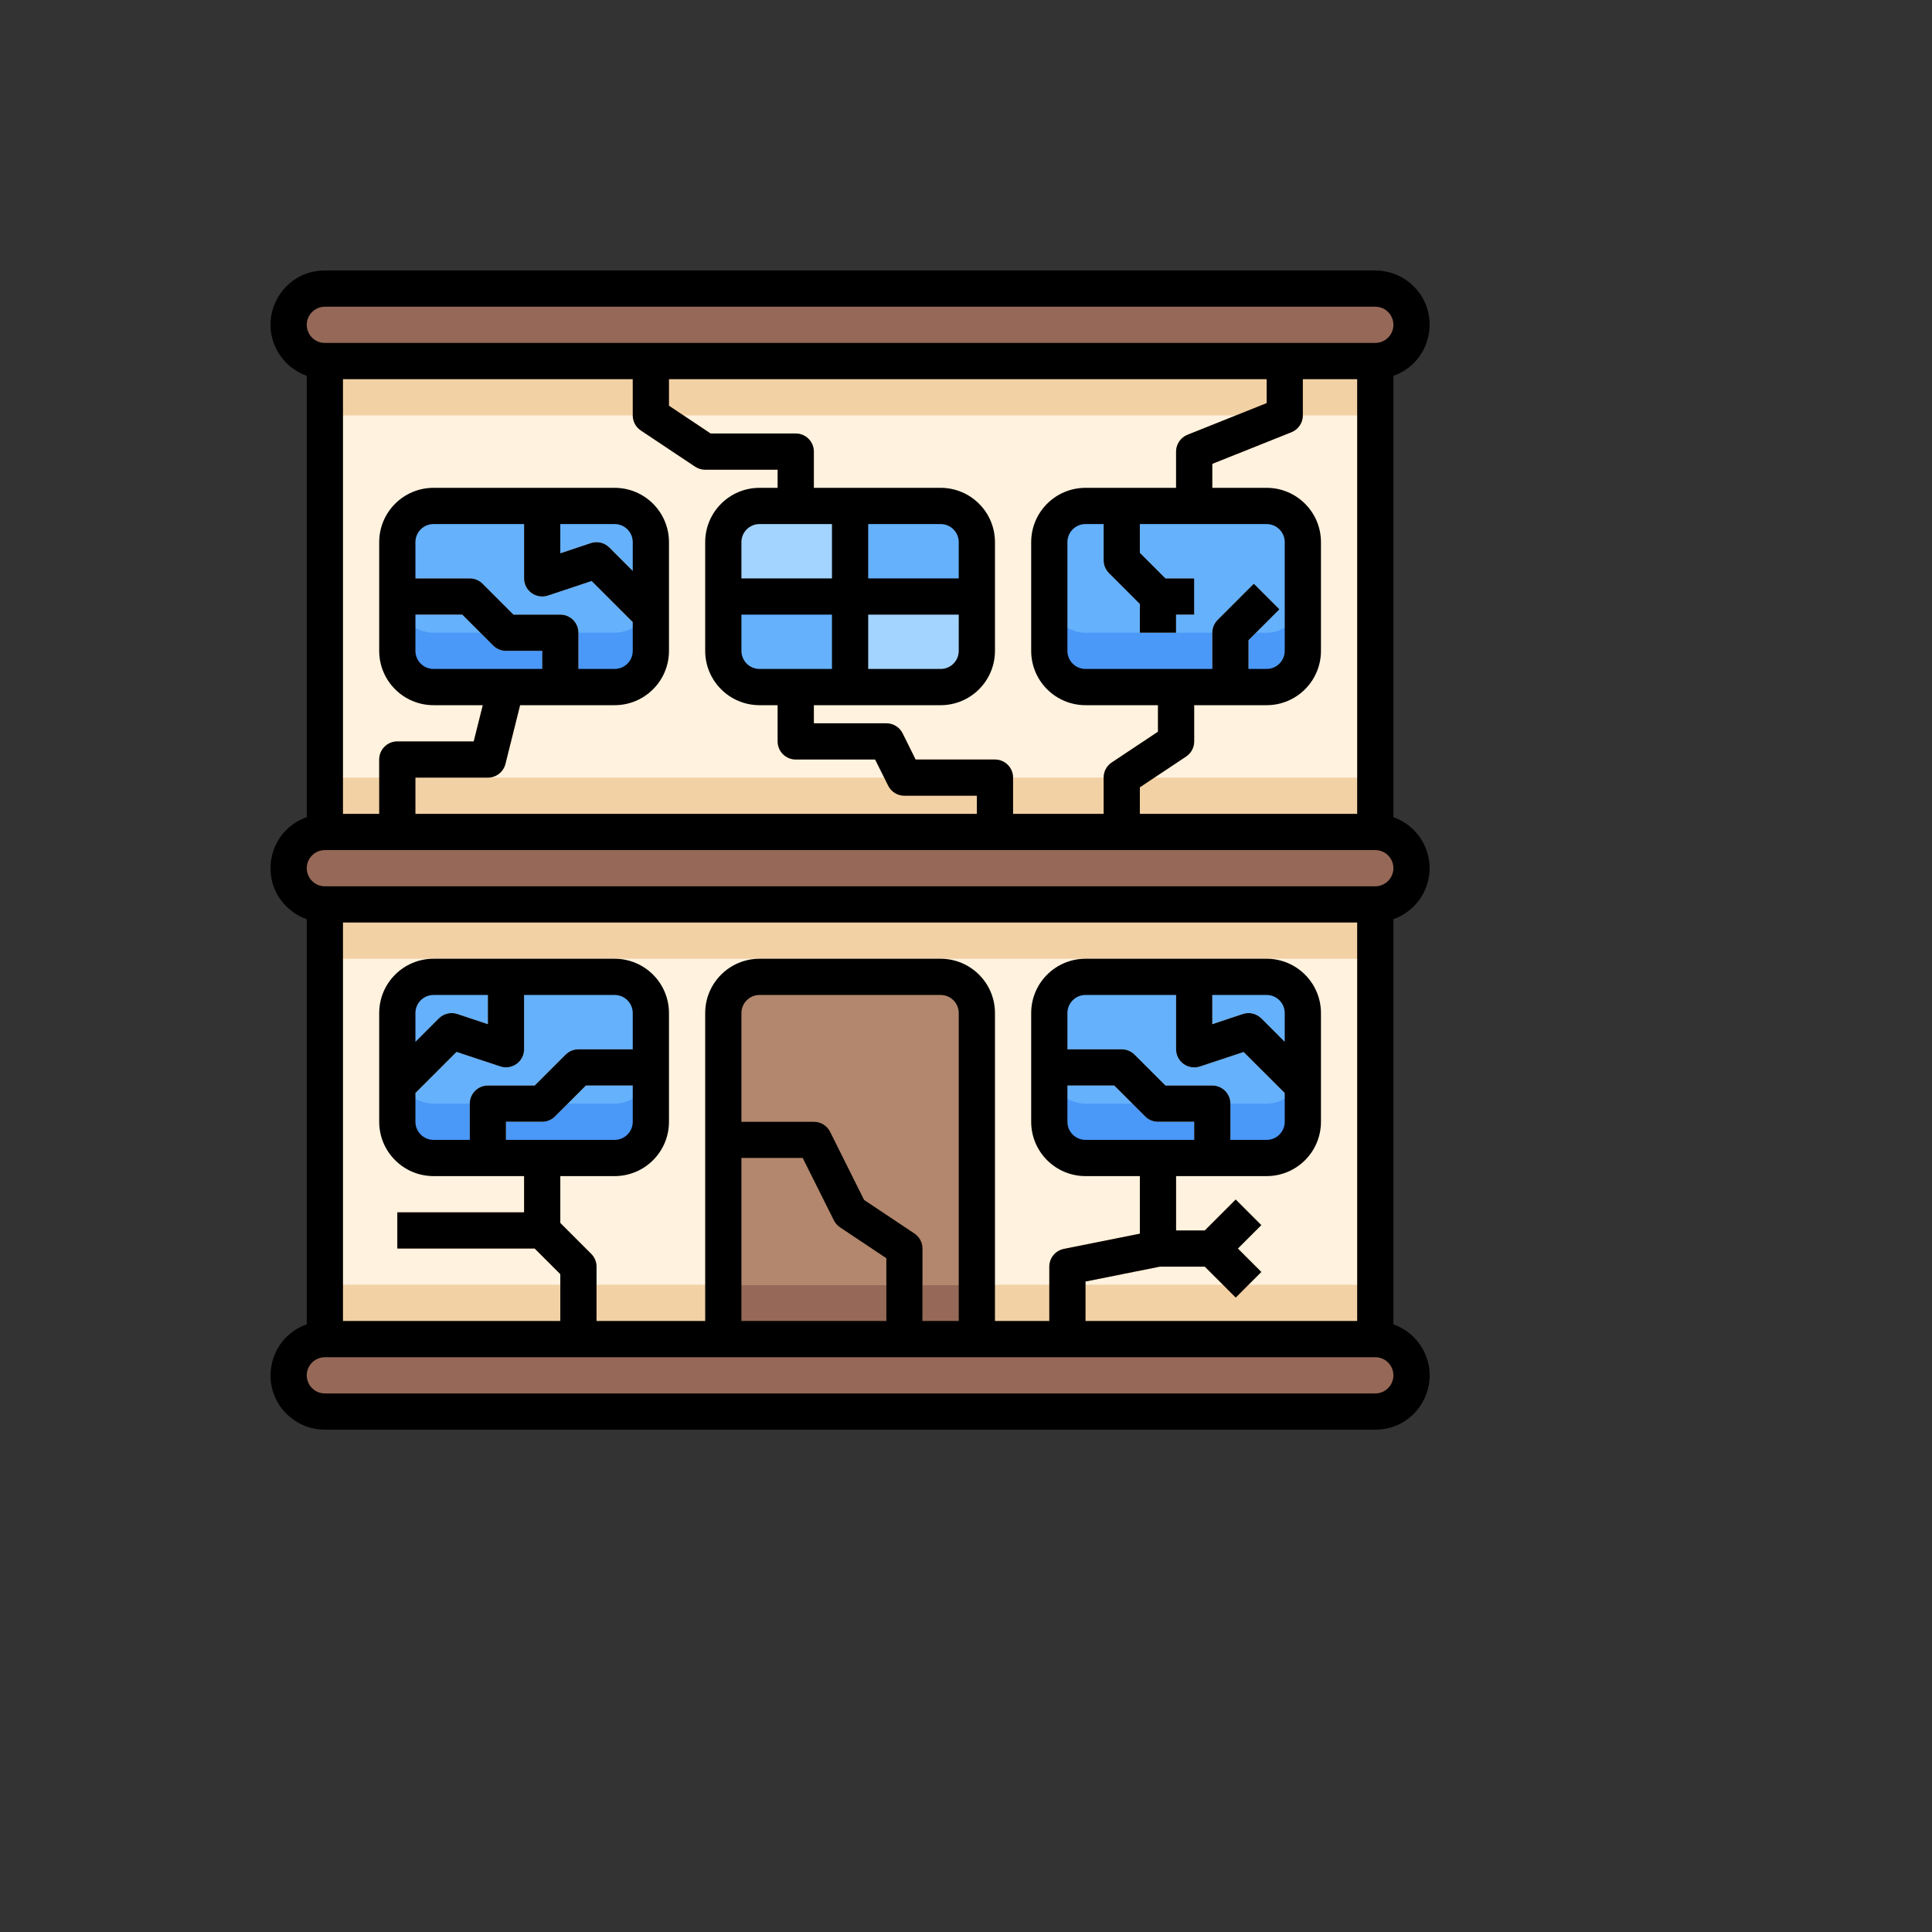 <svg xmlns="http://www.w3.org/2000/svg" version="1.1" xmlns:xlink="http://www.w3.org/1999/xlink" width="100%" height="100%" id="svgWorkerArea" viewBox="-25 -25 625 625" xmlns:idraw="https://idraw.muisca.co" style="background: white;"><rect x="-25" y="-25" width="625" height="625" fill="#333333" stroke="none"/><defs id="defsdoc"><pattern id="patternBool" x="0" y="0" width="10" height="10" patternUnits="userSpaceOnUse" patternTransform="rotate(35)"><circle cx="5" cy="5" r="4" style="stroke: none;fill: #ff000070;"></circle></pattern></defs><g id="fileImp-686393320" class="cosito"><path id="pathImp-3926970" class="grouped" style="fill:#65b1fc" d="M250 167.97C250 167.97 250 197.266 250 197.266 250 197.266 220.706 197.266 220.706 197.266 214.243 197.247 209.008 192.012 208.988 185.548 208.988 185.548 208.988 167.97 208.988 167.97 208.988 167.97 250 167.97 250 167.97M291.012 150.392C291.012 150.392 291.012 167.97 291.012 167.97 291.012 167.97 250 167.97 250 167.97 250 167.97 250 138.673 250 138.673 250 138.673 279.294 138.673 279.294 138.673 285.757 138.693 290.992 143.928 291.012 150.392 291.012 150.392 291.012 150.392 291.012 150.392"></path><path id="pathImp-170837710" class="grouped" style="fill:#a3d4ff" d="M291.012 167.97C291.012 167.97 291.012 185.548 291.012 185.548 290.992 192.012 285.757 197.247 279.294 197.266 279.294 197.266 250 197.266 250 197.266 250 197.266 250 167.97 250 167.97 250 167.97 291.012 167.97 291.012 167.97M250 138.673C250 138.673 250 167.97 250 167.97 250 167.97 208.988 167.97 208.988 167.97 208.988 167.97 208.988 150.392 208.988 150.392 209.008 143.928 214.243 138.693 220.706 138.673 220.706 138.673 250 138.673 250 138.673"></path><path id="pathImp-381471311" class="grouped" style="fill:#b2876d" d="M291.012 302.734C291.012 302.734 291.012 408.201 291.012 408.201 291.012 408.201 208.988 408.201 208.988 408.201 208.988 408.201 208.988 302.734 208.988 302.734 209.008 296.27 214.243 291.034 220.706 291.015 220.706 291.015 279.294 291.015 279.294 291.015 285.757 291.034 290.992 296.27 291.012 302.734 291.012 302.734 291.012 302.734 291.012 302.734"></path><path id="rectImp-793489039" class="grouped" style="fill:#65b1fc" d="M314.447 150.392C314.447 144.024 319.797 138.673 326.164 138.673 326.164 138.673 384.752 138.673 384.752 138.673 391.12 138.673 396.47 144.024 396.47 150.392 396.47 150.392 396.47 185.548 396.47 185.548 396.47 191.916 391.12 197.266 384.752 197.266 384.752 197.266 326.164 197.266 326.164 197.266 319.797 197.266 314.447 191.916 314.447 185.548 314.447 185.548 314.447 150.392 314.447 150.392 314.447 150.392 314.447 150.392 314.447 150.392"></path><path id="rectImp-300310122" class="grouped" style="fill:#65b1fc" d="M314.447 302.734C314.447 296.366 319.797 291.015 326.164 291.015 326.164 291.015 384.752 291.015 384.752 291.015 391.12 291.015 396.47 296.366 396.47 302.734 396.47 302.734 396.47 337.889 396.47 337.889 396.47 344.257 391.12 349.608 384.752 349.608 384.752 349.608 326.164 349.608 326.164 349.608 319.797 349.608 314.447 344.257 314.447 337.889 314.447 337.889 314.447 302.734 314.447 302.734 314.447 302.734 314.447 302.734 314.447 302.734"></path><path id="pathImp-137603955" class="grouped" style="fill:#4a98f7" d="M384.752 332.03C384.752 332.03 326.164 332.03 326.164 332.03 319.701 332.011 314.466 326.775 314.447 320.311 314.447 320.312 314.447 337.889 314.447 337.889 314.466 344.353 319.701 349.589 326.164 349.608 326.164 349.608 384.752 349.608 384.752 349.608 391.216 349.589 396.451 344.353 396.47 337.889 396.47 337.889 396.47 320.312 396.47 320.311 396.451 326.775 391.216 332.011 384.752 332.03 384.752 332.03 384.752 332.03 384.752 332.03M384.752 179.689C384.752 179.689 326.164 179.689 326.164 179.689 319.701 179.669 314.466 174.434 314.447 167.97 314.447 167.97 314.447 185.548 314.447 185.548 314.466 192.012 319.701 197.247 326.164 197.266 326.164 197.266 384.752 197.266 384.752 197.266 391.216 197.247 396.451 192.012 396.47 185.548 396.47 185.548 396.47 167.97 396.47 167.97 396.451 174.434 391.216 179.669 384.752 179.689 384.752 179.689 384.752 179.689 384.752 179.689"></path><path id="rectImp-288314598" class="grouped" style="fill:#65b1fc" d="M103.53 302.734C103.53 296.366 108.88 291.015 115.248 291.015 115.248 291.015 173.836 291.015 173.836 291.015 180.203 291.015 185.553 296.366 185.553 302.734 185.553 302.734 185.553 337.889 185.553 337.889 185.553 344.257 180.203 349.608 173.836 349.608 173.836 349.608 115.248 349.608 115.248 349.608 108.88 349.608 103.53 344.257 103.53 337.889 103.53 337.889 103.53 302.734 103.53 302.734 103.53 302.734 103.53 302.734 103.53 302.734"></path><path id="rectImp-554319370" class="grouped" style="fill:#65b1fc" d="M103.53 150.392C103.53 144.024 108.88 138.673 115.248 138.673 115.248 138.673 173.836 138.673 173.836 138.673 180.203 138.673 185.553 144.024 185.553 150.392 185.553 150.392 185.553 185.548 185.553 185.548 185.553 191.916 180.203 197.266 173.836 197.266 173.836 197.266 115.248 197.266 115.248 197.266 108.88 197.266 103.53 191.916 103.53 185.548 103.53 185.548 103.53 150.392 103.53 150.392 103.53 150.392 103.53 150.392 103.53 150.392"></path><path id="pathImp-122723919" class="grouped" style="fill:#966857" d="M428.166 71.819C430.392 73.99 431.639 76.972 431.623 80.081 431.604 86.545 426.369 91.78 419.905 91.799 419.905 91.799 80.095 91.799 80.095 91.799 76.986 91.816 74.004 90.568 71.834 88.342 69.608 86.171 68.361 83.19 68.377 80.081 68.396 73.617 73.631 68.381 80.095 68.362 80.095 68.362 419.905 68.362 419.905 68.362 423.014 68.346 425.996 69.593 428.166 71.819 428.166 71.819 428.166 71.819 428.166 71.819M419.905 244.141C426.357 244.189 431.575 249.407 431.623 255.859 431.604 262.323 426.369 267.559 419.905 267.578 419.905 267.578 80.095 267.578 80.095 267.578 76.986 267.594 74.004 266.347 71.834 264.121 69.608 261.95 68.361 258.968 68.377 255.859 68.396 249.395 73.631 244.16 80.095 244.141 80.095 244.141 419.905 244.141 419.905 244.141M419.905 408.201C426.357 408.249 431.575 413.467 431.623 419.919 431.604 426.383 426.369 431.619 419.905 431.638 419.905 431.638 80.095 431.638 80.095 431.638 76.986 431.654 74.004 430.407 71.834 428.181 69.608 426.01 68.361 423.028 68.377 419.919 68.396 413.455 73.631 408.22 80.095 408.201 80.095 408.201 419.905 408.201 419.905 408.201 419.905 408.201 419.905 408.201 419.905 408.201"></path><path id="pathImp-742436787" class="grouped" style="fill:#fff2de" d="M419.905 267.578C419.905 267.578 419.905 408.201 419.905 408.201 419.905 408.201 291.012 408.201 291.012 408.201 291.012 408.201 291.012 302.734 291.012 302.734 290.992 296.27 285.757 291.034 279.294 291.015 279.294 291.015 220.706 291.015 220.706 291.015 214.243 291.034 209.008 296.27 208.988 302.734 208.988 302.734 208.988 408.201 208.988 408.201 208.988 408.201 80.095 408.201 80.095 408.201 80.095 408.201 80.095 267.578 80.095 267.578 80.095 267.578 419.905 267.578 419.905 267.578M396.47 337.889C396.47 337.889 396.47 302.734 396.47 302.734 396.451 296.27 391.216 291.034 384.752 291.015 384.752 291.015 326.164 291.015 326.164 291.015 319.701 291.034 314.466 296.27 314.447 302.734 314.447 302.734 314.447 337.889 314.447 337.889 314.466 344.353 319.701 349.589 326.164 349.608 326.164 349.608 384.752 349.608 384.752 349.608 391.216 349.589 396.451 344.353 396.47 337.889 396.47 337.889 396.47 337.889 396.47 337.889M185.553 337.889C185.553 337.889 185.553 302.734 185.553 302.734 185.534 296.27 180.299 291.034 173.836 291.015 173.836 291.015 115.248 291.015 115.248 291.015 108.784 291.034 103.549 296.27 103.53 302.734 103.53 302.734 103.53 337.889 103.53 337.889 103.549 344.353 108.784 349.589 115.248 349.608 115.248 349.608 173.836 349.608 173.836 349.608 180.299 349.589 185.534 344.353 185.553 337.889 185.553 337.889 185.553 337.889 185.553 337.889M419.905 91.799C419.905 91.799 419.905 244.141 419.905 244.141 419.905 244.141 80.095 244.141 80.095 244.141 80.095 244.141 80.095 91.799 80.095 91.799 80.095 91.799 419.905 91.799 419.905 91.799M396.47 185.548C396.47 185.548 396.47 150.392 396.47 150.392 396.451 143.928 391.216 138.693 384.752 138.673 384.752 138.673 326.164 138.673 326.164 138.673 319.701 138.693 314.466 143.928 314.447 150.392 314.447 150.392 314.447 185.548 314.447 185.548 314.466 192.012 319.701 197.247 326.164 197.266 326.164 197.266 384.752 197.266 384.752 197.266 391.216 197.247 396.451 192.012 396.47 185.548 396.47 185.548 396.47 185.548 396.47 185.548M291.012 185.548C291.012 185.548 291.012 150.392 291.012 150.392 290.992 143.928 285.757 138.693 279.294 138.673 279.294 138.673 220.706 138.673 220.706 138.673 214.243 138.693 209.008 143.928 208.988 150.392 208.988 150.392 208.988 185.548 208.988 185.548 209.008 192.012 214.243 197.247 220.706 197.266 220.706 197.266 279.294 197.266 279.294 197.266 285.757 197.247 290.992 192.012 291.012 185.548 291.012 185.548 291.012 185.548 291.012 185.548M185.553 185.548C185.553 185.548 185.553 150.392 185.553 150.392 185.534 143.928 180.299 138.693 173.836 138.673 173.836 138.673 115.248 138.673 115.248 138.673 108.784 138.693 103.549 143.928 103.53 150.392 103.53 150.392 103.53 185.548 103.53 185.548 103.549 192.012 108.784 197.247 115.248 197.266 115.248 197.266 173.836 197.266 173.836 197.266 180.299 197.247 185.534 192.012 185.553 185.548 185.553 185.548 185.553 185.548 185.553 185.548"></path><path id="pathImp-381069630" class="grouped" style="fill:#4a98f7" d="M173.836 332.03C173.836 332.03 115.248 332.03 115.248 332.03 108.784 332.011 103.549 326.775 103.53 320.311 103.53 320.312 103.53 337.889 103.53 337.889 103.549 344.353 108.784 349.589 115.248 349.608 115.248 349.608 173.836 349.608 173.836 349.608 180.299 349.589 185.534 344.353 185.553 337.889 185.553 337.889 185.553 320.312 185.553 320.311 185.534 326.775 180.299 332.011 173.836 332.03 173.836 332.03 173.836 332.03 173.836 332.03M173.836 179.689C173.836 179.689 115.248 179.689 115.248 179.689 108.784 179.669 103.549 174.434 103.53 167.97 103.53 167.97 103.53 185.548 103.53 185.548 103.549 192.012 108.784 197.247 115.248 197.266 115.248 197.266 173.836 197.266 173.836 197.266 180.299 197.247 185.534 192.012 185.553 185.548 185.553 185.548 185.553 167.97 185.553 167.97 185.534 174.434 180.299 179.669 173.836 179.689 173.836 179.689 173.836 179.689 173.836 179.689"></path><path id="pathImp-654400166" class="grouped" style="fill:#f2d1a5" d="M80.095 226.563C80.095 226.563 419.905 226.563 419.905 226.563 419.905 226.563 419.905 244.141 419.905 244.141 419.905 244.141 80.095 244.141 80.095 244.141 80.095 244.141 80.095 226.563 80.095 226.563M80.095 91.799C80.095 91.799 419.905 91.799 419.905 91.799 419.905 91.799 419.905 109.377 419.905 109.377 419.905 109.377 80.095 109.377 80.095 109.377 80.095 109.377 80.095 91.799 80.095 91.799M80.095 267.578C80.095 267.578 419.905 267.578 419.905 267.578 419.905 267.578 419.905 285.156 419.905 285.156 419.905 285.156 80.095 285.156 80.095 285.156 80.095 285.156 80.095 267.578 80.095 267.578M80.095 390.623C80.095 390.623 419.905 390.623 419.905 390.623 419.905 390.623 419.905 408.201 419.905 408.201 419.905 408.201 80.095 408.201 80.095 408.201 80.095 408.201 80.095 390.623 80.095 390.623"></path><path id="pathImp-92113592" class="grouped" style="fill:#966857" d="M208.988 390.623C208.988 390.623 291.012 390.623 291.012 390.623 291.012 390.623 291.012 408.201 291.012 408.201 291.012 408.201 208.988 408.201 208.988 408.201 208.988 408.201 208.988 390.623 208.988 390.623"></path><path id="pathImp-491966820" class="grouped" style="fill:#dbeeff" d="M134.541 183.831C135.639 184.93 137.129 185.547 138.683 185.548 138.683 185.548 150.4 185.548 150.4 185.548 150.4 185.548 150.4 197.266 150.4 197.266 150.4 197.266 162.118 197.266 162.118 197.266 162.118 197.266 162.118 179.689 162.118 179.689 162.118 176.452 159.495 173.829 156.259 173.829 156.259 173.829 141.108 173.829 141.108 173.829 141.108 173.829 131.107 163.827 131.107 163.827 130.009 162.729 128.519 162.111 126.965 162.111 126.965 162.111 103.53 162.111 103.53 162.111 103.53 162.111 103.53 173.829 103.53 173.829 103.53 173.829 124.54 173.829 124.54 173.829 124.54 173.829 134.541 183.831 134.541 183.831M185.553 182.149C185.553 182.149 180.808 177.403 180.808 177.403 180.808 177.403 166.395 162.931 166.395 162.931 166.395 162.931 152.275 167.677 152.275 167.677 150.488 168.267 148.526 167.961 147.002 166.857 145.453 165.774 144.533 164.001 144.542 162.111 144.542 162.111 144.542 138.673 144.542 138.673 144.542 138.673 156.259 138.673 156.259 138.673 156.259 138.673 156.259 153.966 156.259 153.966 156.259 153.966 166.102 150.685 166.102 150.685 168.218 149.975 170.553 150.519 172.137 152.091 172.137 152.091 185.553 165.509 185.553 165.509 185.553 165.509 185.553 182.149 185.553 182.149M157.976 316.169C157.976 316.169 147.975 326.171 147.975 326.171 147.975 326.171 132.824 326.171 132.824 326.171 129.588 326.171 126.965 328.794 126.965 332.03 126.965 332.03 126.965 349.608 126.965 349.608 126.965 349.608 138.683 349.608 138.683 349.608 138.683 349.608 138.683 337.889 138.683 337.889 138.683 337.889 150.4 337.889 150.4 337.889 151.954 337.889 153.444 337.272 154.542 336.173 154.542 336.173 164.543 326.171 164.543 326.171 164.543 326.171 185.553 326.171 185.553 326.171 185.553 326.171 185.553 314.452 185.553 314.452 185.553 314.452 162.118 314.452 162.118 314.452 160.564 314.453 159.074 315.07 157.976 316.169 157.976 316.169 157.976 316.169 157.976 316.169M122.688 315.296C122.688 315.296 136.831 319.983 136.831 319.983 140.614 321.243 144.523 318.439 144.542 314.452 144.542 314.452 144.542 291.015 144.542 291.015 144.542 291.015 132.824 291.015 132.824 291.015 132.824 291.015 132.824 306.325 132.824 306.325 132.824 306.325 122.958 303.032 122.958 303.032 120.853 302.332 118.533 302.881 116.964 304.45 116.964 304.45 99.388 322.028 99.388 322.028 99.388 322.028 107.672 330.313 107.672 330.313 107.672 330.313 122.688 315.296 122.688 315.296M345.457 336.173C346.556 337.272 348.046 337.889 349.6 337.889 349.6 337.889 361.317 337.889 361.317 337.889 361.317 337.889 361.317 349.608 361.317 349.608 361.317 349.608 373.035 349.608 373.035 349.608 373.035 349.608 373.035 332.03 373.035 332.03 373.035 328.794 370.412 326.171 367.176 326.171 367.176 326.171 352.025 326.171 352.025 326.171 352.025 326.171 342.024 316.169 342.024 316.169 340.926 315.07 339.436 314.453 337.882 314.452 337.882 314.452 314.447 314.452 314.447 314.452 314.447 314.452 314.447 326.171 314.447 326.171 314.447 326.171 335.457 326.171 335.457 326.171 335.457 326.171 345.457 336.173 345.457 336.173M383.036 304.45C381.467 302.881 379.147 302.332 377.042 303.032 377.042 303.032 367.176 306.325 367.176 306.325 367.176 306.325 367.176 291.015 367.176 291.015 367.176 291.015 355.459 291.015 355.459 291.015 355.459 291.015 355.459 314.452 355.459 314.452 355.457 318.452 359.375 321.276 363.169 320.013 363.169 320.013 377.312 315.325 377.312 315.325 377.312 315.325 392.328 330.343 392.328 330.342 392.328 330.343 400.612 322.058 400.612 322.058 400.612 322.058 383.036 304.45 383.036 304.45M343.741 170.396C343.741 170.396 343.741 179.689 343.741 179.689 343.741 179.689 355.459 179.689 355.459 179.689 355.459 179.689 355.459 173.829 355.459 173.829 355.459 173.829 361.317 173.829 361.317 173.829 361.317 173.829 361.317 162.111 361.317 162.111 361.317 162.111 352.025 162.111 352.025 162.111 352.025 162.111 343.741 153.826 343.741 153.826 343.741 153.826 343.741 138.673 343.741 138.673 343.741 138.673 332.023 138.673 332.023 138.673 332.023 138.673 332.023 156.251 332.023 156.251 332.024 157.805 332.641 159.295 333.74 160.394 333.74 160.394 343.741 170.396 343.741 170.396M367.176 179.689C367.176 179.689 367.176 191.407 367.176 191.407 367.176 191.407 378.894 191.407 378.894 191.407 378.894 191.407 378.894 182.114 378.894 182.114 378.894 182.114 388.895 172.113 388.895 172.113 388.895 172.113 380.61 163.827 380.61 163.827 380.61 163.827 368.893 175.546 368.893 175.546 367.794 176.645 367.177 178.135 367.176 179.689 367.176 179.689 367.176 179.689 367.176 179.689"></path><path id="pathImp-263149042" class="grouped" style="fill:#f2bb88" d="M226.565 138.673C226.565 138.673 238.282 138.673 238.282 138.673 238.282 138.673 238.282 121.096 238.282 121.096 238.282 117.86 235.659 115.236 232.424 115.236 232.424 115.236 204.887 115.236 204.887 115.236 204.887 115.236 191.412 106.242 191.412 106.242 191.412 106.242 191.412 91.799 191.412 91.799 191.412 91.799 179.694 91.799 179.694 91.799 179.694 91.799 179.694 109.377 179.694 109.377 179.694 111.336 180.672 113.165 182.302 114.252 182.302 114.252 199.878 125.971 199.878 125.971 200.842 126.611 201.972 126.953 203.13 126.955 203.13 126.955 226.565 126.955 226.565 126.955 226.565 126.955 226.565 138.673 226.565 138.673M296.87 220.703C296.87 220.704 271.197 220.704 271.197 220.703 271.197 220.704 266.991 212.225 266.991 212.225 265.993 210.229 263.949 208.973 261.718 208.985 261.718 208.985 238.282 208.985 238.282 208.985 238.282 208.985 238.282 197.266 238.282 197.266 238.282 197.266 226.565 197.266 226.565 197.266 226.565 197.266 226.565 214.844 226.565 214.844 226.565 218.08 229.188 220.704 232.424 220.703 232.424 220.704 258.097 220.704 258.097 220.703 258.097 220.704 262.333 229.182 262.333 229.182 263.325 231.169 265.356 232.423 267.576 232.422 267.576 232.422 291.012 232.422 291.012 232.422 291.012 232.422 291.012 244.141 291.012 244.141 291.012 244.141 302.729 244.141 302.729 244.141 302.729 244.141 302.729 226.563 302.729 226.563 302.729 223.327 300.106 220.704 296.87 220.703 296.87 220.704 296.87 220.704 296.87 220.703M367.176 125.062C367.176 125.062 392.791 114.82 392.791 114.82 395.015 113.929 396.472 111.773 396.47 109.377 396.47 109.377 396.47 91.799 396.47 91.799 396.47 91.799 384.752 91.799 384.752 91.799 384.752 91.799 384.752 105.41 384.752 105.41 384.752 105.41 359.138 115.652 359.138 115.652 356.914 116.544 355.457 118.7 355.459 121.096 355.459 121.096 355.459 138.673 355.459 138.673 355.459 138.673 367.176 138.673 367.176 138.673 367.176 138.673 367.176 125.062 367.176 125.062M343.741 229.698C343.741 229.698 358.71 219.737 358.71 219.737 360.345 218.646 361.324 216.809 361.317 214.844 361.317 214.844 361.317 197.266 361.317 197.266 361.317 197.266 349.6 197.266 349.6 197.266 349.6 197.266 349.6 211.71 349.6 211.709 349.6 211.71 334.63 221.67 334.63 221.67 332.996 222.761 332.017 224.598 332.023 226.563 332.023 226.563 332.023 244.141 332.023 244.141 332.023 244.141 343.741 244.141 343.741 244.141 343.741 244.141 343.741 229.698 343.741 229.698M109.389 226.563C109.389 226.563 132.824 226.563 132.824 226.563 135.511 226.563 137.854 224.734 138.507 222.127 138.507 222.127 144.366 198.69 144.366 198.69 144.366 198.69 133 195.843 133 195.843 133 195.843 128.248 214.844 128.248 214.844 128.248 214.844 103.53 214.844 103.53 214.844 100.294 214.844 97.671 217.468 97.671 220.703 97.671 220.704 97.671 244.141 97.671 244.141 97.671 244.141 109.389 244.141 109.389 244.141 109.389 244.141 109.389 226.563 109.389 226.563M374.752 363.043C374.752 363.043 364.75 373.045 364.75 373.045 364.75 373.045 355.459 373.045 355.459 373.045 355.459 373.045 355.459 349.608 355.459 349.608 355.459 349.608 343.741 349.608 343.741 349.608 343.741 349.608 343.741 374.1 343.741 374.1 343.741 374.1 319.134 379.022 319.134 379.022 316.406 379.579 314.446 381.979 314.447 384.764 314.447 384.764 314.447 408.201 314.447 408.201 314.447 408.201 326.164 408.201 326.164 408.201 326.164 408.201 326.164 389.568 326.164 389.568 326.164 389.568 350.186 384.764 350.186 384.764 350.186 384.764 364.756 384.764 364.756 384.764 364.756 384.764 374.757 394.765 374.757 394.765 374.757 394.765 383.042 386.48 383.042 386.48 383.042 386.48 375.46 378.904 375.46 378.904 375.46 378.904 383.036 371.328 383.036 371.328 383.036 371.328 374.752 363.043 374.752 363.043M156.259 370.619C156.259 370.619 156.259 349.608 156.259 349.608 156.259 349.608 144.542 349.608 144.542 349.608 144.542 349.608 144.542 367.186 144.542 367.186 144.542 367.186 103.53 367.186 103.53 367.186 103.53 367.186 103.53 378.904 103.53 378.904 103.53 378.904 147.975 378.904 147.975 378.904 147.975 378.904 156.259 387.189 156.259 387.189 156.259 387.189 156.259 408.201 156.259 408.201 156.259 408.201 167.977 408.201 167.977 408.201 167.977 408.201 167.977 384.764 167.977 384.764 167.976 383.21 167.359 381.72 166.26 380.621 166.26 380.621 156.259 370.619 156.259 370.619M270.828 374.029C270.828 374.029 254.547 363.172 254.547 363.172 254.547 363.172 243.555 341.13 243.555 341.13 242.558 339.133 240.513 337.877 238.282 337.889 238.282 337.889 208.988 337.889 208.988 337.889 208.988 337.889 208.988 349.608 208.988 349.608 208.988 349.608 234.662 349.608 234.662 349.608 234.662 349.608 244.756 369.805 244.756 369.805 245.215 370.716 245.901 371.493 246.748 372.061 246.748 372.061 261.718 382.039 261.718 382.039 261.718 382.039 261.718 408.201 261.718 408.201 261.718 408.201 273.435 408.201 273.435 408.201 273.435 408.201 273.435 378.904 273.435 378.904 273.435 376.946 272.457 375.116 270.828 374.029 270.828 374.029 270.828 374.029 270.828 374.029"></path><path id="pathImp-574557027" class="grouped" d="M437.482 255.859C437.451 248.437 432.762 241.834 425.764 239.359 425.764 239.36 425.764 96.58 425.764 96.58 438.496 92.096 441.599 75.509 431.349 66.724 428.163 63.992 424.102 62.495 419.905 62.503 419.905 62.503 80.095 62.503 80.095 62.503 66.596 62.477 58.132 77.075 64.859 88.779 66.951 92.418 70.278 95.186 74.236 96.58 74.236 96.58 74.236 239.36 74.236 239.359 61.535 243.785 58.387 260.3 68.57 269.087 70.236 270.525 72.158 271.635 74.236 272.359 74.236 272.359 74.236 403.42 74.236 403.42 61.504 407.904 58.401 424.491 68.651 433.276 71.837 436.008 75.898 437.505 80.095 437.497 80.095 437.497 419.905 437.497 419.905 437.497 433.404 437.523 441.868 422.925 435.141 411.221 433.05 407.582 429.722 404.814 425.764 403.42 425.764 403.42 425.764 272.359 425.764 272.359 432.762 269.885 437.451 263.282 437.482 255.859 437.482 255.859 437.482 255.859 437.482 255.859M179.694 159.685C179.694 159.685 172.119 152.109 172.119 152.109 170.55 150.539 168.231 149.991 166.125 150.691 166.125 150.691 156.259 153.984 156.259 153.984 156.259 153.984 156.259 144.533 156.259 144.533 156.259 144.533 173.836 144.533 173.836 144.533 177.071 144.533 179.694 147.156 179.694 150.392 179.694 150.392 179.694 159.685 179.694 159.685M146.979 166.863C148.507 167.958 150.466 168.258 152.252 167.671 152.252 167.671 166.395 162.954 166.395 162.954 166.395 162.954 179.694 176.255 179.694 176.255 179.694 176.255 179.694 185.548 179.694 185.548 179.694 188.784 177.071 191.407 173.836 191.407 173.836 191.407 162.118 191.407 162.118 191.407 162.118 191.407 162.118 179.689 162.118 179.689 162.118 176.452 159.495 173.829 156.259 173.829 156.259 173.829 141.108 173.829 141.108 173.829 141.108 173.829 131.107 163.827 131.107 163.827 130.009 162.729 128.519 162.111 126.965 162.111 126.965 162.111 109.389 162.111 109.389 162.111 109.389 162.111 109.389 150.392 109.389 150.392 109.389 147.156 112.012 144.533 115.248 144.533 115.248 144.533 144.542 144.533 144.542 144.533 144.542 144.533 144.542 162.111 144.542 162.111 144.543 163.994 145.45 165.763 146.979 166.863 146.979 166.863 146.979 166.863 146.979 166.863M109.389 173.829C109.389 173.829 124.54 173.829 124.54 173.829 124.54 173.829 134.541 183.831 134.541 183.831 135.639 184.93 137.129 185.547 138.683 185.548 138.683 185.548 150.4 185.548 150.4 185.548 150.4 185.548 150.4 191.407 150.4 191.407 150.4 191.407 115.248 191.407 115.248 191.407 112.012 191.407 109.389 188.784 109.389 185.548 109.389 185.548 109.389 173.829 109.389 173.829M138.507 222.127C138.507 222.127 143.258 203.126 143.258 203.126 143.258 203.126 173.836 203.126 173.836 203.126 183.543 203.126 191.412 195.256 191.412 185.548 191.412 185.548 191.412 150.392 191.412 150.392 191.412 140.684 183.543 132.814 173.836 132.814 173.836 132.814 115.248 132.814 115.248 132.814 105.54 132.814 97.671 140.684 97.671 150.392 97.671 150.392 97.671 185.548 97.671 185.548 97.671 195.256 105.54 203.126 115.248 203.126 115.248 203.126 131.178 203.126 131.178 203.126 131.178 203.126 128.248 214.844 128.248 214.844 128.248 214.844 103.53 214.844 103.53 214.844 100.294 214.844 97.671 217.468 97.671 220.703 97.671 220.704 97.671 238.281 97.671 238.281 97.671 238.281 85.954 238.281 85.954 238.281 85.954 238.281 85.954 97.659 85.954 97.659 85.954 97.659 179.694 97.659 179.694 97.659 179.694 97.659 179.694 109.377 179.694 109.377 179.694 111.336 180.672 113.165 182.302 114.252 182.302 114.252 199.878 125.971 199.878 125.971 200.842 126.611 201.972 126.953 203.13 126.955 203.13 126.955 226.565 126.955 226.565 126.955 226.565 126.955 226.565 132.814 226.565 132.814 226.565 132.814 220.706 132.814 220.706 132.814 210.999 132.814 203.13 140.684 203.13 150.392 203.13 150.392 203.13 185.548 203.13 185.548 203.13 195.256 210.999 203.126 220.706 203.126 220.706 203.126 226.565 203.126 226.565 203.126 226.565 203.126 226.565 214.844 226.565 214.844 226.565 218.08 229.188 220.704 232.424 220.703 232.424 220.704 258.097 220.704 258.097 220.703 258.097 220.704 262.333 229.182 262.333 229.182 263.325 231.169 265.356 232.423 267.576 232.422 267.576 232.422 291.012 232.422 291.012 232.422 291.012 232.422 291.012 238.281 291.012 238.281 291.012 238.281 109.389 238.281 109.389 238.281 109.389 238.281 109.389 226.563 109.389 226.563 109.389 226.563 132.824 226.563 132.824 226.563 135.511 226.563 137.854 224.734 138.507 222.127 138.507 222.127 138.507 222.127 138.507 222.127M220.706 191.407C217.47 191.407 214.847 188.784 214.847 185.548 214.847 185.548 214.847 173.829 214.847 173.829 214.847 173.829 244.141 173.829 244.141 173.829 244.141 173.829 244.141 191.407 244.141 191.407 244.141 191.407 220.706 191.407 220.706 191.407M255.859 173.829C255.859 173.829 285.153 173.829 285.153 173.829 285.153 173.829 285.153 185.548 285.153 185.548 285.153 188.784 282.53 191.407 279.294 191.407 279.294 191.407 255.859 191.407 255.859 191.407 255.859 191.407 255.859 173.829 255.859 173.829M285.153 162.111C285.153 162.111 255.859 162.111 255.859 162.111 255.859 162.111 255.859 144.533 255.859 144.533 255.859 144.533 279.294 144.533 279.294 144.533 282.53 144.533 285.153 147.156 285.153 150.392 285.153 150.392 285.153 162.111 285.153 162.111M244.141 162.111C244.141 162.111 214.847 162.111 214.847 162.111 214.847 162.111 214.847 150.392 214.847 150.392 214.847 147.156 217.47 144.533 220.706 144.533 220.706 144.533 244.141 144.533 244.141 144.533 244.141 144.533 244.141 162.111 244.141 162.111M296.87 220.703C296.87 220.704 271.197 220.704 271.197 220.703 271.197 220.704 266.991 212.225 266.991 212.225 265.993 210.229 263.949 208.973 261.718 208.985 261.718 208.985 238.282 208.985 238.282 208.985 238.282 208.985 238.282 203.126 238.282 203.126 238.282 203.126 279.294 203.126 279.294 203.126 289.002 203.126 296.87 195.256 296.87 185.548 296.87 185.548 296.87 150.392 296.87 150.392 296.87 140.684 289.002 132.814 279.294 132.814 279.294 132.814 238.282 132.814 238.282 132.814 238.282 132.814 238.282 121.096 238.282 121.096 238.282 117.86 235.659 115.236 232.424 115.236 232.424 115.236 204.887 115.236 204.887 115.236 204.887 115.236 191.412 106.242 191.412 106.242 191.412 106.242 191.412 97.659 191.412 97.659 191.412 97.659 384.752 97.659 384.752 97.659 384.752 97.659 384.752 105.41 384.752 105.41 384.752 105.41 359.138 115.652 359.138 115.652 356.914 116.544 355.457 118.7 355.459 121.096 355.459 121.096 355.459 132.814 355.459 132.814 355.459 132.814 326.164 132.814 326.164 132.814 316.457 132.814 308.588 140.684 308.588 150.392 308.588 150.392 308.588 185.548 308.588 185.548 308.588 195.256 316.457 203.126 326.164 203.126 326.164 203.126 349.6 203.126 349.6 203.126 349.6 203.126 349.6 211.71 349.6 211.709 349.6 211.71 334.63 221.67 334.63 221.67 332.996 222.761 332.017 224.598 332.023 226.563 332.023 226.563 332.023 238.281 332.023 238.281 332.023 238.281 302.729 238.281 302.729 238.281 302.729 238.281 302.729 226.563 302.729 226.563 302.729 223.327 300.106 220.704 296.87 220.703 296.87 220.704 296.87 220.704 296.87 220.703M380.61 163.827C380.61 163.827 368.893 175.546 368.893 175.546 367.794 176.645 367.177 178.135 367.176 179.689 367.176 179.689 367.176 191.407 367.176 191.407 367.176 191.407 326.164 191.407 326.164 191.407 322.929 191.407 320.306 188.784 320.306 185.548 320.306 185.548 320.306 150.392 320.306 150.392 320.306 147.156 322.929 144.533 326.164 144.533 326.164 144.533 332.023 144.533 332.023 144.533 332.023 144.533 332.023 156.251 332.023 156.251 332.024 157.805 332.641 159.295 333.74 160.394 333.74 160.394 343.741 170.396 343.741 170.396 343.741 170.396 343.741 179.689 343.741 179.689 343.741 179.689 355.459 179.689 355.459 179.689 355.459 179.689 355.459 173.829 355.459 173.829 355.459 173.829 361.317 173.829 361.317 173.829 361.317 173.829 361.317 162.111 361.317 162.111 361.317 162.111 352.025 162.111 352.025 162.111 352.025 162.111 343.741 153.826 343.741 153.826 343.741 153.826 343.741 144.533 343.741 144.533 343.741 144.533 384.752 144.533 384.752 144.533 387.988 144.533 390.611 147.156 390.611 150.392 390.611 150.392 390.611 185.548 390.611 185.548 390.611 188.784 387.988 191.407 384.752 191.407 384.752 191.407 378.894 191.407 378.894 191.407 378.894 191.407 378.894 182.114 378.894 182.114 378.894 182.114 388.895 172.113 388.895 172.113 388.895 172.113 380.61 163.827 380.61 163.827M343.741 229.698C343.741 229.698 358.71 219.737 358.71 219.737 360.345 218.646 361.324 216.809 361.317 214.844 361.317 214.844 361.317 203.126 361.317 203.126 361.317 203.126 384.752 203.126 384.752 203.126 394.46 203.126 402.329 195.256 402.329 185.548 402.329 185.548 402.329 150.392 402.329 150.392 402.329 140.684 394.46 132.814 384.752 132.814 384.752 132.814 367.176 132.814 367.176 132.814 367.176 132.814 367.176 125.062 367.176 125.062 367.176 125.062 392.791 114.82 392.791 114.82 395.015 113.929 396.472 111.773 396.47 109.377 396.47 109.377 396.47 97.659 396.47 97.659 396.47 97.659 414.046 97.659 414.046 97.659 414.046 97.659 414.046 238.281 414.046 238.281 414.046 238.281 343.741 238.281 343.741 238.281 343.741 238.281 343.741 229.698 343.741 229.698M80.095 74.221C80.095 74.221 419.905 74.221 419.905 74.221 424.415 74.221 427.234 79.104 424.979 83.01 423.933 84.823 421.999 85.94 419.905 85.94 419.905 85.94 80.095 85.94 80.095 85.94 75.585 85.94 72.766 81.057 75.021 77.151 76.067 75.338 78.001 74.221 80.095 74.221 80.095 74.221 80.095 74.221 80.095 74.221M80.095 250C80.095 250 419.905 250 419.905 250 424.415 250 427.234 254.883 424.979 258.789 423.933 260.602 421.999 261.719 419.905 261.719 419.905 261.719 80.095 261.719 80.095 261.719 75.585 261.719 72.766 256.836 75.021 252.93 76.067 251.117 78.001 250 80.095 250 80.095 250 80.095 250 80.095 250M414.046 402.341C414.046 402.341 326.164 402.341 326.164 402.341 326.164 402.341 326.164 389.568 326.164 389.568 326.164 389.568 350.186 384.764 350.186 384.764 350.186 384.764 364.756 384.764 364.756 384.764 364.756 384.764 374.757 394.765 374.757 394.765 374.757 394.765 383.042 386.48 383.042 386.48 383.042 386.48 375.46 378.904 375.46 378.904 375.46 378.904 383.036 371.328 383.036 371.328 383.036 371.328 374.752 363.043 374.752 363.043 374.752 363.043 364.75 373.045 364.75 373.045 364.75 373.045 355.459 373.045 355.459 373.045 355.459 373.045 355.459 355.467 355.459 355.467 355.459 355.467 384.752 355.467 384.752 355.467 394.46 355.467 402.329 347.598 402.329 337.889 402.329 337.889 402.329 302.734 402.329 302.734 402.329 293.025 394.46 285.156 384.752 285.156 384.752 285.156 326.164 285.156 326.164 285.156 316.457 285.156 308.588 293.025 308.588 302.734 308.588 302.734 308.588 337.889 308.588 337.889 308.588 347.598 316.457 355.467 326.164 355.467 326.164 355.467 343.741 355.467 343.741 355.467 343.741 355.467 343.741 374.1 343.741 374.1 343.741 374.1 319.134 379.022 319.134 379.022 316.406 379.579 314.446 381.979 314.447 384.764 314.447 384.764 314.447 402.341 314.447 402.341 314.447 402.341 296.87 402.341 296.87 402.341 296.87 402.341 296.87 302.734 296.87 302.734 296.87 293.025 289.002 285.156 279.294 285.156 279.294 285.156 220.706 285.156 220.706 285.156 210.999 285.156 203.13 293.025 203.13 302.734 203.13 302.734 203.13 402.341 203.13 402.341 203.13 402.341 167.977 402.341 167.977 402.341 167.977 402.341 167.977 384.764 167.977 384.764 167.976 383.21 167.359 381.72 166.26 380.621 166.26 380.621 156.259 370.619 156.259 370.619 156.259 370.619 156.259 355.467 156.259 355.467 156.259 355.467 173.836 355.467 173.836 355.467 183.543 355.467 191.412 347.598 191.412 337.889 191.412 337.889 191.412 302.734 191.412 302.734 191.412 293.025 183.543 285.156 173.836 285.156 173.836 285.156 115.248 285.156 115.248 285.156 105.54 285.156 97.671 293.025 97.671 302.734 97.671 302.734 97.671 337.889 97.671 337.889 97.671 347.598 105.54 355.467 115.248 355.467 115.248 355.467 144.542 355.467 144.542 355.467 144.542 355.467 144.542 367.186 144.542 367.186 144.542 367.186 103.53 367.186 103.53 367.186 103.53 367.186 103.53 378.904 103.53 378.904 103.53 378.904 147.975 378.904 147.975 378.904 147.975 378.904 156.259 387.189 156.259 387.189 156.259 387.189 156.259 402.341 156.259 402.341 156.259 402.341 85.954 402.341 85.954 402.341 85.954 402.341 85.954 273.437 85.954 273.437 85.954 273.437 414.046 273.437 414.046 273.437 414.046 273.437 414.046 402.341 414.046 402.341M390.611 312.026C390.611 312.026 383.036 304.45 383.036 304.45 381.467 302.881 379.147 302.332 377.042 303.032 377.042 303.032 367.176 306.325 367.176 306.325 367.176 306.325 367.176 296.874 367.176 296.874 367.176 296.874 384.752 296.874 384.752 296.874 387.988 296.874 390.611 299.498 390.611 302.734 390.611 302.734 390.611 312.026 390.611 312.026M357.896 319.204C359.424 320.299 361.383 320.6 363.169 320.013 363.169 320.013 377.312 315.325 377.312 315.325 377.312 315.325 390.611 328.596 390.611 328.596 390.611 328.596 390.611 337.889 390.611 337.889 390.611 341.125 387.988 343.749 384.752 343.749 384.752 343.749 373.035 343.749 373.035 343.749 373.035 343.749 373.035 332.03 373.035 332.03 373.035 328.794 370.412 326.171 367.176 326.171 367.176 326.171 352.025 326.171 352.025 326.171 352.025 326.171 342.024 316.169 342.024 316.169 340.926 315.07 339.436 314.453 337.882 314.452 337.882 314.452 320.306 314.452 320.306 314.452 320.306 314.452 320.306 302.734 320.306 302.734 320.306 299.498 322.929 296.874 326.164 296.874 326.164 296.874 355.459 296.874 355.459 296.874 355.459 296.874 355.459 314.452 355.459 314.452 355.46 316.336 356.367 318.104 357.896 319.204 357.896 319.204 357.896 319.204 357.896 319.204M320.306 326.171C320.306 326.171 335.457 326.171 335.457 326.171 335.457 326.171 345.457 336.173 345.457 336.173 346.556 337.272 348.046 337.889 349.6 337.889 349.6 337.889 361.317 337.889 361.317 337.889 361.317 337.889 361.317 343.749 361.317 343.749 361.317 343.749 326.164 343.749 326.164 343.749 322.929 343.749 320.306 341.125 320.306 337.889 320.306 337.889 320.306 326.171 320.306 326.171M214.847 349.608C214.847 349.608 234.662 349.608 234.662 349.608 234.662 349.608 244.756 369.805 244.756 369.805 245.215 370.716 245.901 371.493 246.748 372.061 246.748 372.061 261.718 382.039 261.718 382.039 261.718 382.039 261.718 402.341 261.718 402.341 261.718 402.341 214.847 402.341 214.847 402.341 214.847 402.341 214.847 349.608 214.847 349.608M270.828 374.029C270.828 374.029 254.547 363.172 254.547 363.172 254.547 363.172 243.555 341.13 243.555 341.13 242.558 339.133 240.513 337.877 238.282 337.889 238.282 337.889 214.847 337.889 214.847 337.889 214.847 337.889 214.847 302.734 214.847 302.734 214.847 299.498 217.47 296.874 220.706 296.874 220.706 296.874 279.294 296.874 279.294 296.874 282.53 296.874 285.153 299.498 285.153 302.734 285.153 302.734 285.153 402.341 285.153 402.341 285.153 402.341 273.435 402.341 273.435 402.341 273.435 402.341 273.435 378.904 273.435 378.904 273.435 376.946 272.457 375.116 270.828 374.029 270.828 374.029 270.828 374.029 270.828 374.029M109.389 328.596C109.389 328.596 122.688 315.296 122.688 315.296 122.688 315.296 136.831 319.983 136.831 319.983 140.614 321.243 144.523 318.439 144.542 314.452 144.542 314.452 144.542 296.874 144.542 296.874 144.542 296.874 173.836 296.874 173.836 296.874 177.071 296.874 179.694 299.498 179.694 302.734 179.694 302.734 179.694 314.452 179.694 314.452 179.694 314.452 162.118 314.452 162.118 314.452 160.564 314.453 159.074 315.07 157.976 316.169 157.976 316.169 147.975 326.171 147.975 326.171 147.975 326.171 132.824 326.171 132.824 326.171 129.588 326.171 126.965 328.794 126.965 332.03 126.965 332.03 126.965 343.749 126.965 343.749 126.965 343.749 115.248 343.749 115.248 343.749 112.012 343.749 109.389 341.125 109.389 337.889 109.389 337.889 109.389 328.596 109.389 328.596M109.389 312.026C109.389 312.026 109.389 302.734 109.389 302.734 109.389 299.498 112.012 296.874 115.248 296.874 115.248 296.874 132.824 296.874 132.824 296.874 132.824 296.874 132.824 306.325 132.824 306.325 132.824 306.325 122.958 303.032 122.958 303.032 120.853 302.332 118.533 302.881 116.964 304.45 116.964 304.45 109.389 312.026 109.389 312.026M138.683 337.889C138.683 337.889 150.4 337.889 150.4 337.889 151.954 337.889 153.444 337.272 154.542 336.173 154.542 336.173 164.543 326.171 164.543 326.171 164.543 326.171 179.694 326.171 179.694 326.171 179.694 326.171 179.694 337.889 179.694 337.889 179.694 341.125 177.071 343.749 173.836 343.749 173.836 343.749 138.683 343.749 138.683 343.749 138.683 343.749 138.683 337.889 138.683 337.889M419.905 425.779C419.905 425.779 80.095 425.779 80.095 425.779 75.585 425.779 72.766 420.896 75.021 416.99 76.067 415.177 78.001 414.06 80.095 414.06 80.095 414.06 419.905 414.06 419.905 414.06 424.415 414.06 427.234 418.943 424.979 422.849 423.933 424.662 421.999 425.779 419.905 425.779 419.905 425.779 419.905 425.779 419.905 425.779"></path></g></svg>